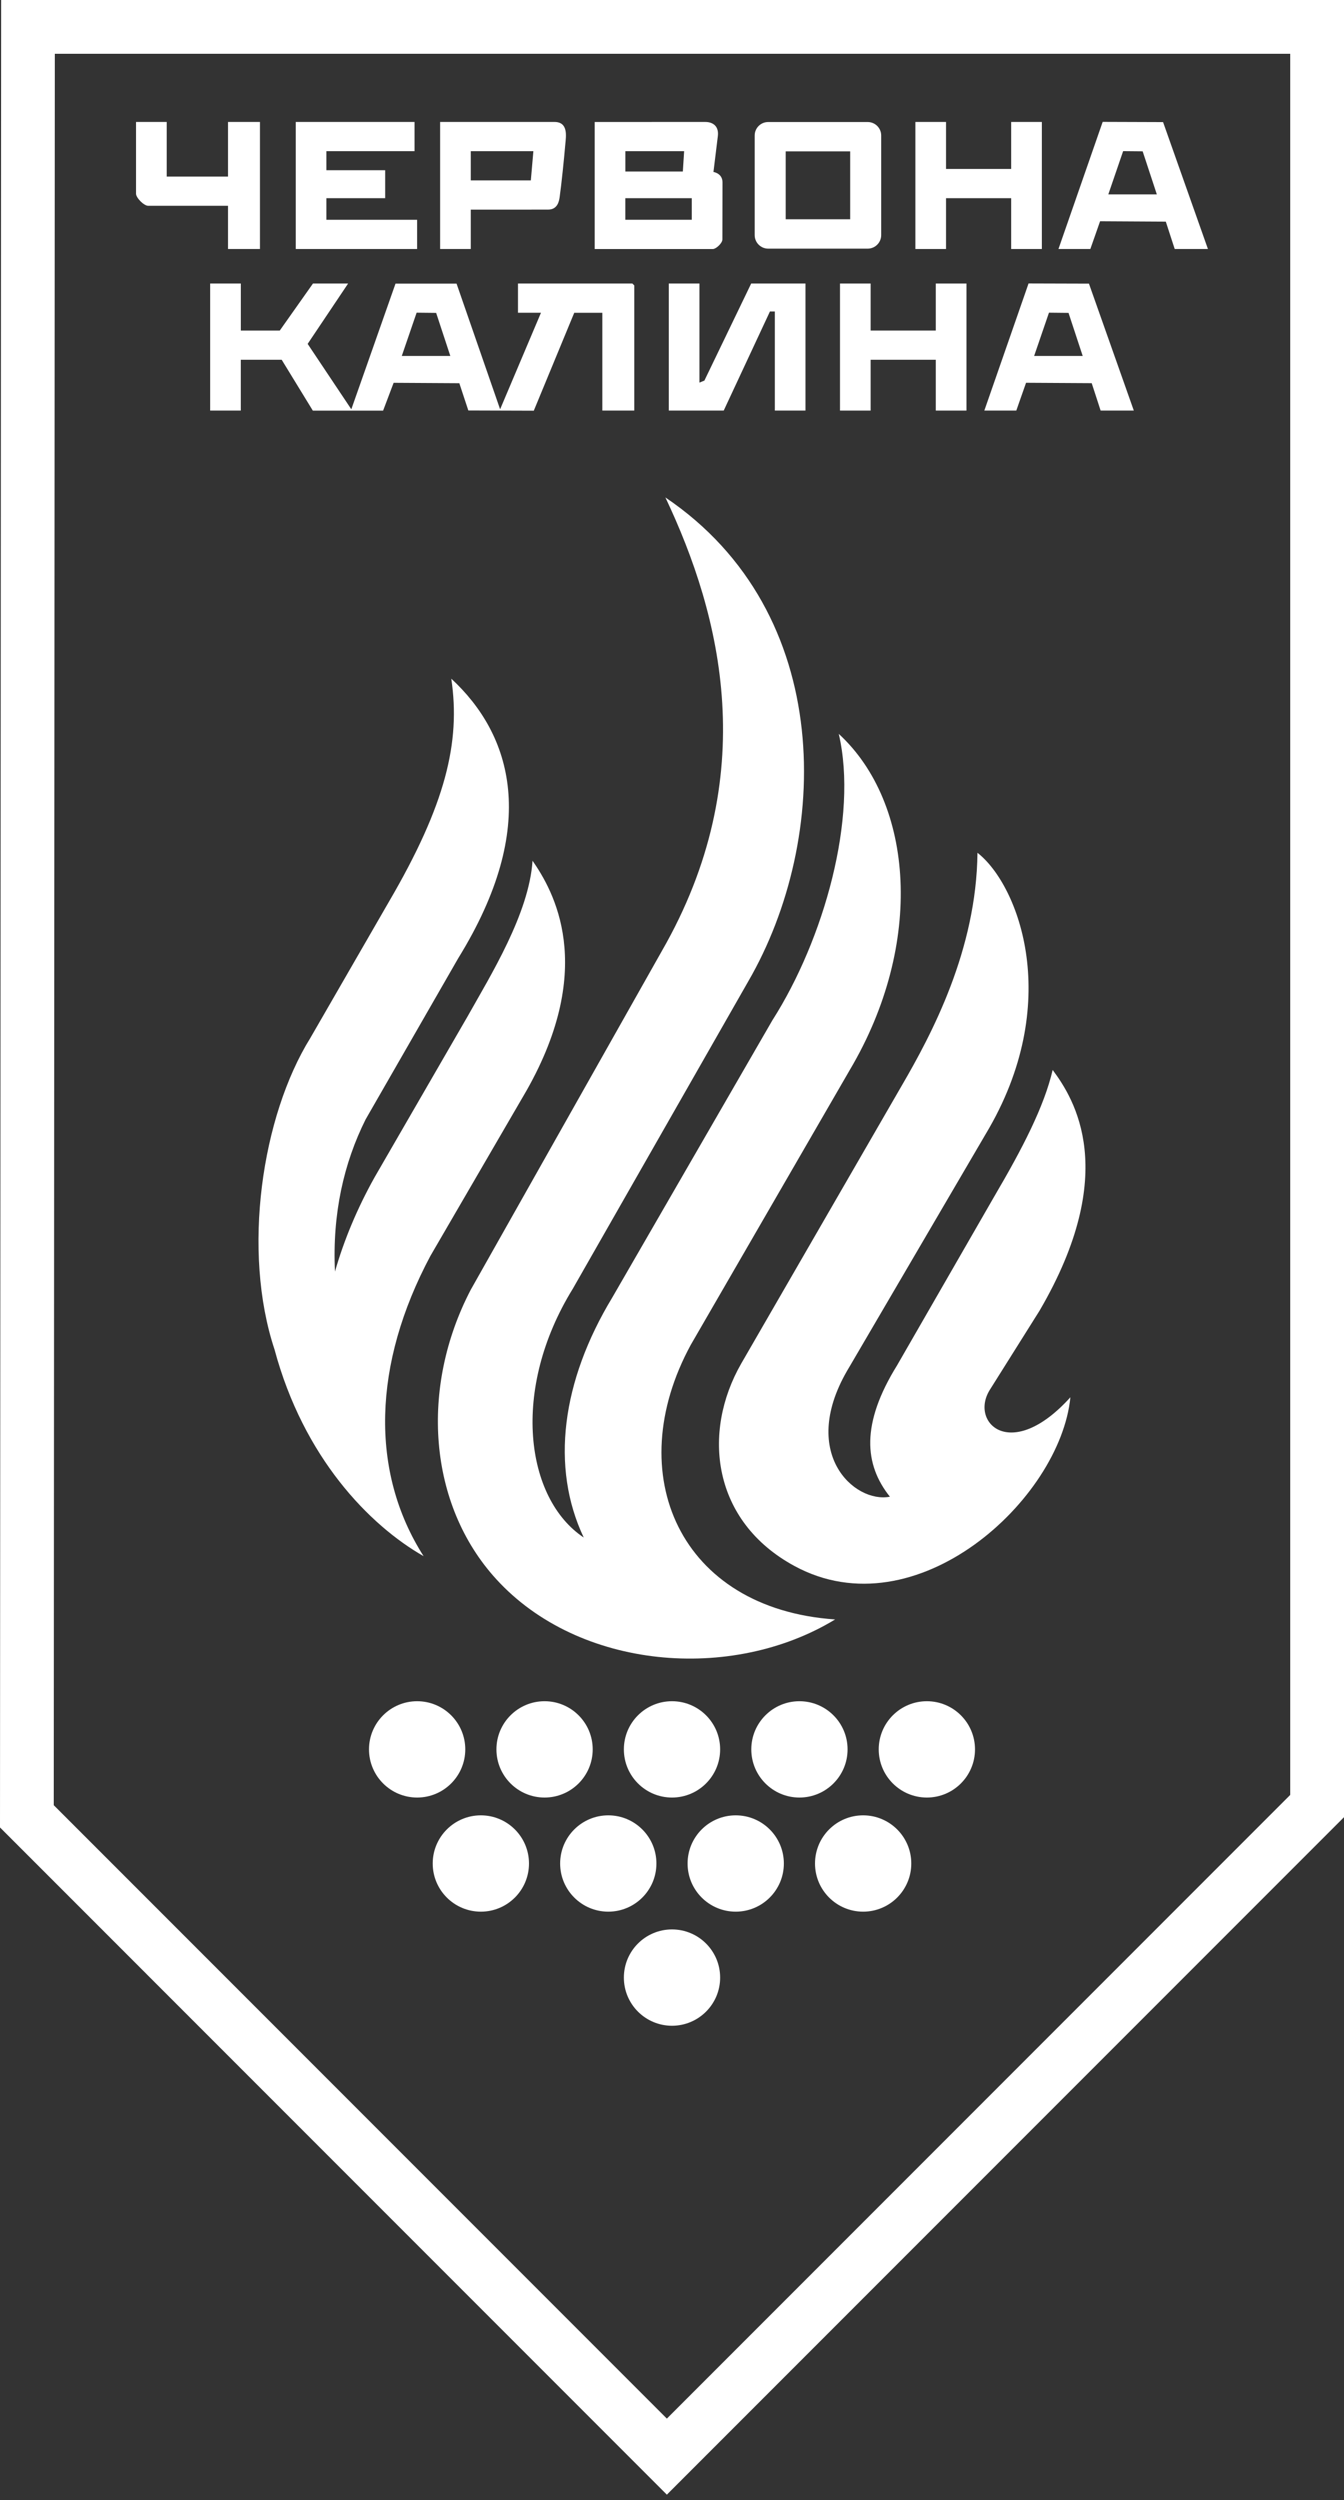 <svg width="128" height="238" viewBox="0 0 128 238" fill="none" xmlns="http://www.w3.org/2000/svg">
<rect x="0" y="0" width="128" height="238" fill="#333333" stroke="none"/>
<path d="M5.119 171.837L5.221 5.119H122.878V170.86L63.511 230.23M0.109 0L0 173.957L63.511 237.469L128 172.98V0H0.109Z" fill="white"/>
<path d="M64 183.664C66.535 183.664 68.585 185.718 68.585 188.249C68.585 190.78 66.531 192.833 64 192.833C61.469 192.833 59.416 190.78 59.416 188.249C59.416 185.718 61.465 183.664 64 183.664Z" fill="white"/>
<path d="M45.796 172.804C48.327 172.804 50.38 174.857 50.38 177.389C50.38 179.92 48.327 181.973 45.796 181.973C43.264 181.973 41.211 179.92 41.211 177.389C41.211 174.857 43.265 172.804 45.796 172.804Z" fill="white"/>
<path d="M57.932 172.804C60.463 172.804 62.516 174.857 62.516 177.389C62.516 179.92 60.463 181.973 57.932 181.973C55.401 181.973 53.347 179.92 53.347 177.389C53.347 174.857 55.401 172.804 57.932 172.804Z" fill="white"/>
<path d="M70.068 172.804C72.603 172.804 74.653 174.857 74.653 177.389C74.653 179.92 72.6 181.973 70.068 181.973C67.537 181.973 65.484 179.92 65.484 177.389C65.484 174.857 67.534 172.804 70.068 172.804Z" fill="white"/>
<path d="M82.204 172.804C84.736 172.804 86.789 174.857 86.789 177.389C86.789 179.92 84.736 181.973 82.204 181.973C79.673 181.973 77.62 179.92 77.62 177.389C77.62 174.857 79.673 172.804 82.204 172.804Z" fill="white"/>
<path d="M39.728 161.941C42.259 161.941 44.312 163.994 44.312 166.525C44.312 169.056 42.259 171.11 39.728 171.11C37.197 171.11 35.143 169.057 35.143 166.525C35.143 163.994 37.197 161.941 39.728 161.941Z" fill="white"/>
<path d="M51.864 161.941C54.395 161.941 56.448 163.994 56.448 166.525C56.448 169.057 54.395 171.11 51.864 171.11C49.333 171.11 47.279 169.057 47.279 166.525C47.279 163.994 49.333 161.941 51.864 161.941Z" fill="white"/>
<path d="M64 161.941C66.535 161.941 68.585 163.994 68.585 166.525C68.585 169.056 66.531 171.11 64 171.11C61.469 171.11 59.416 169.057 59.416 166.525C59.416 163.994 61.465 161.941 64 161.941Z" fill="white"/>
<path d="M76.136 161.941C78.668 161.941 80.721 163.994 80.721 166.525C80.721 169.057 78.668 171.11 76.136 171.11C73.605 171.11 71.552 169.057 71.552 166.525C71.552 163.994 73.605 161.941 76.136 161.941Z" fill="white"/>
<path d="M88.273 161.941C90.804 161.941 92.857 163.994 92.857 166.525C92.857 169.056 90.804 171.11 88.273 171.11C85.742 171.11 83.688 169.057 83.688 166.525C83.688 163.994 85.741 161.941 88.273 161.941Z" fill="white"/>
<path d="M63.371 47.353C79.641 58.336 79.1 79.895 71.267 93.409L54.553 122.677C48.619 132.296 50.043 142.664 55.594 146.359C52.416 139.648 53.495 131.474 58.312 123.514L73.563 97.118C78.471 89.429 81.744 77.789 79.881 69.857C87.046 76.45 88.036 89.85 80.95 101.821L65.786 128.021C59.092 140.326 64.738 153.141 79.536 154.157C69.671 160.155 55.126 158.935 47.265 150.325C40.768 143.216 39.97 132.089 44.836 122.769L63.012 90.565C72.592 73.928 68.704 58.593 63.371 47.353Z" fill="white"/>
<path d="M93.093 81.178C97.066 84.293 101.309 95.55 93.887 107.932L80.893 130.12C75.94 138.259 81.364 143.139 84.753 142.474C82.313 139.423 81.976 135.548 85.439 129.965L94.749 113.796C97.378 109.318 99.442 105.341 100.254 101.85C102.312 104.613 106.706 111.587 99.007 124.762L94.313 132.23C92.256 135.369 96.246 139.31 101.942 133.007C100.985 142.738 87.26 155.352 75.669 149.073C67.822 144.823 66.823 136.364 70.599 129.789L85.85 103.397C88.789 98.362 92.998 90.4 93.093 81.178Z" fill="white"/>
<path d="M42.98 64.605C48.728 69.917 51.439 78.597 43.641 91.215L34.82 106.558C32.742 110.717 31.641 115.537 31.902 121.042C32.756 118.061 34.011 115.045 35.667 112.081L44.541 96.738C46.71 92.871 50.391 86.972 50.718 81.934C52.673 84.757 56.863 91.957 50.155 103.798L40.983 119.566C35.512 129.828 35.203 140.076 40.343 148.134C35.157 145.174 28.91 138.73 26.15 128.475C23.039 119.105 24.912 106.287 29.557 98.806L37.031 85.854C42.435 76.615 43.88 70.662 42.98 64.605Z" fill="white"/>
<path d="M82.64 11.616H73.158C72.448 11.616 71.875 12.193 71.875 12.899V22.381C71.875 23.091 72.451 23.668 73.158 23.668H82.64C83.347 23.668 83.923 23.091 83.923 22.381V12.899C83.923 12.189 83.347 11.616 82.64 11.616ZM80.97 20.873H74.828V14.407H80.97V20.873Z" fill="white"/>
<path d="M67.164 11.609C67.944 11.609 68.475 12.055 68.366 12.952C68.233 14.045 67.948 16.369 67.948 16.369C67.948 16.369 68.809 16.492 68.809 17.354C68.809 18.865 68.799 21.351 68.799 22.792C68.799 23.151 68.19 23.706 67.892 23.706H56.638V11.612M65.156 14.39H59.559V16.327H65.033L65.156 14.39ZM65.884 18.865H59.556V20.922H65.884V18.865Z" fill="white"/>
<path d="M39.481 11.609V14.39H31.086V16.204H36.683V18.865H31.086V20.922H39.724V23.703H28.168V11.609" fill="white"/>
<path d="M44.836 19.955V23.703H41.917V11.609H52.806C54.149 11.609 53.903 13.005 53.839 13.725C53.72 15.125 53.481 17.473 53.301 18.753C53.245 19.146 53.111 19.952 52.197 19.952M50.798 14.39H44.836V17.171H50.556L50.798 14.39Z" fill="white"/>
<path d="M100.806 23.703L105.017 11.602L110.769 11.623L115.041 23.703H111.877L111.029 21.098L104.771 21.059L103.843 23.703M105.552 18.503H110.175L108.825 14.404L106.965 14.386L105.552 18.507V18.503Z" fill="white"/>
<path d="M90.097 11.609V16.084H96.302V11.609H99.224V23.703H96.302V18.865H90.097V23.703H87.179V11.609" fill="white"/>
<path d="M15.877 11.609V16.809H21.716V11.609H24.757V23.703H21.716V19.59H14.112C13.704 19.59 12.955 18.83 12.955 18.44V11.609" fill="white"/>
<path d="M22.936 26.99V31.466H26.645L29.806 26.99H33.153L29.3 32.735L33.459 38.961L37.667 27.001H43.482L47.63 38.961L51.522 29.771H49.332V26.99H60.224L60.407 27.169V39.084H57.365V29.774H54.69L50.837 39.095L44.603 39.074L43.746 36.479L37.488 36.44L36.486 39.091H29.795L26.828 34.246H22.933V39.084H20.015V26.99M38.265 33.884H42.888L41.538 29.785L39.678 29.764L38.265 33.884Z" fill="white"/>
<path d="M66.615 26.99V36.423L67.087 36.226L71.541 26.99H76.713V39.084H73.794V29.651H73.327L68.925 39.084H63.694V26.99" fill="white"/>
<path d="M93.746 39.084L97.958 26.983L103.71 27.001L107.981 39.081H104.821L103.973 36.475L97.719 36.437L96.791 39.081M103.115 33.884L101.765 29.785L99.902 29.764L98.489 33.884H103.115Z" fill="white"/>
<path d="M82.918 26.99V31.466H89.123V26.99H92.044V39.084H89.123V34.246H82.918V39.084H80V26.99" fill="white"/>
</svg>
